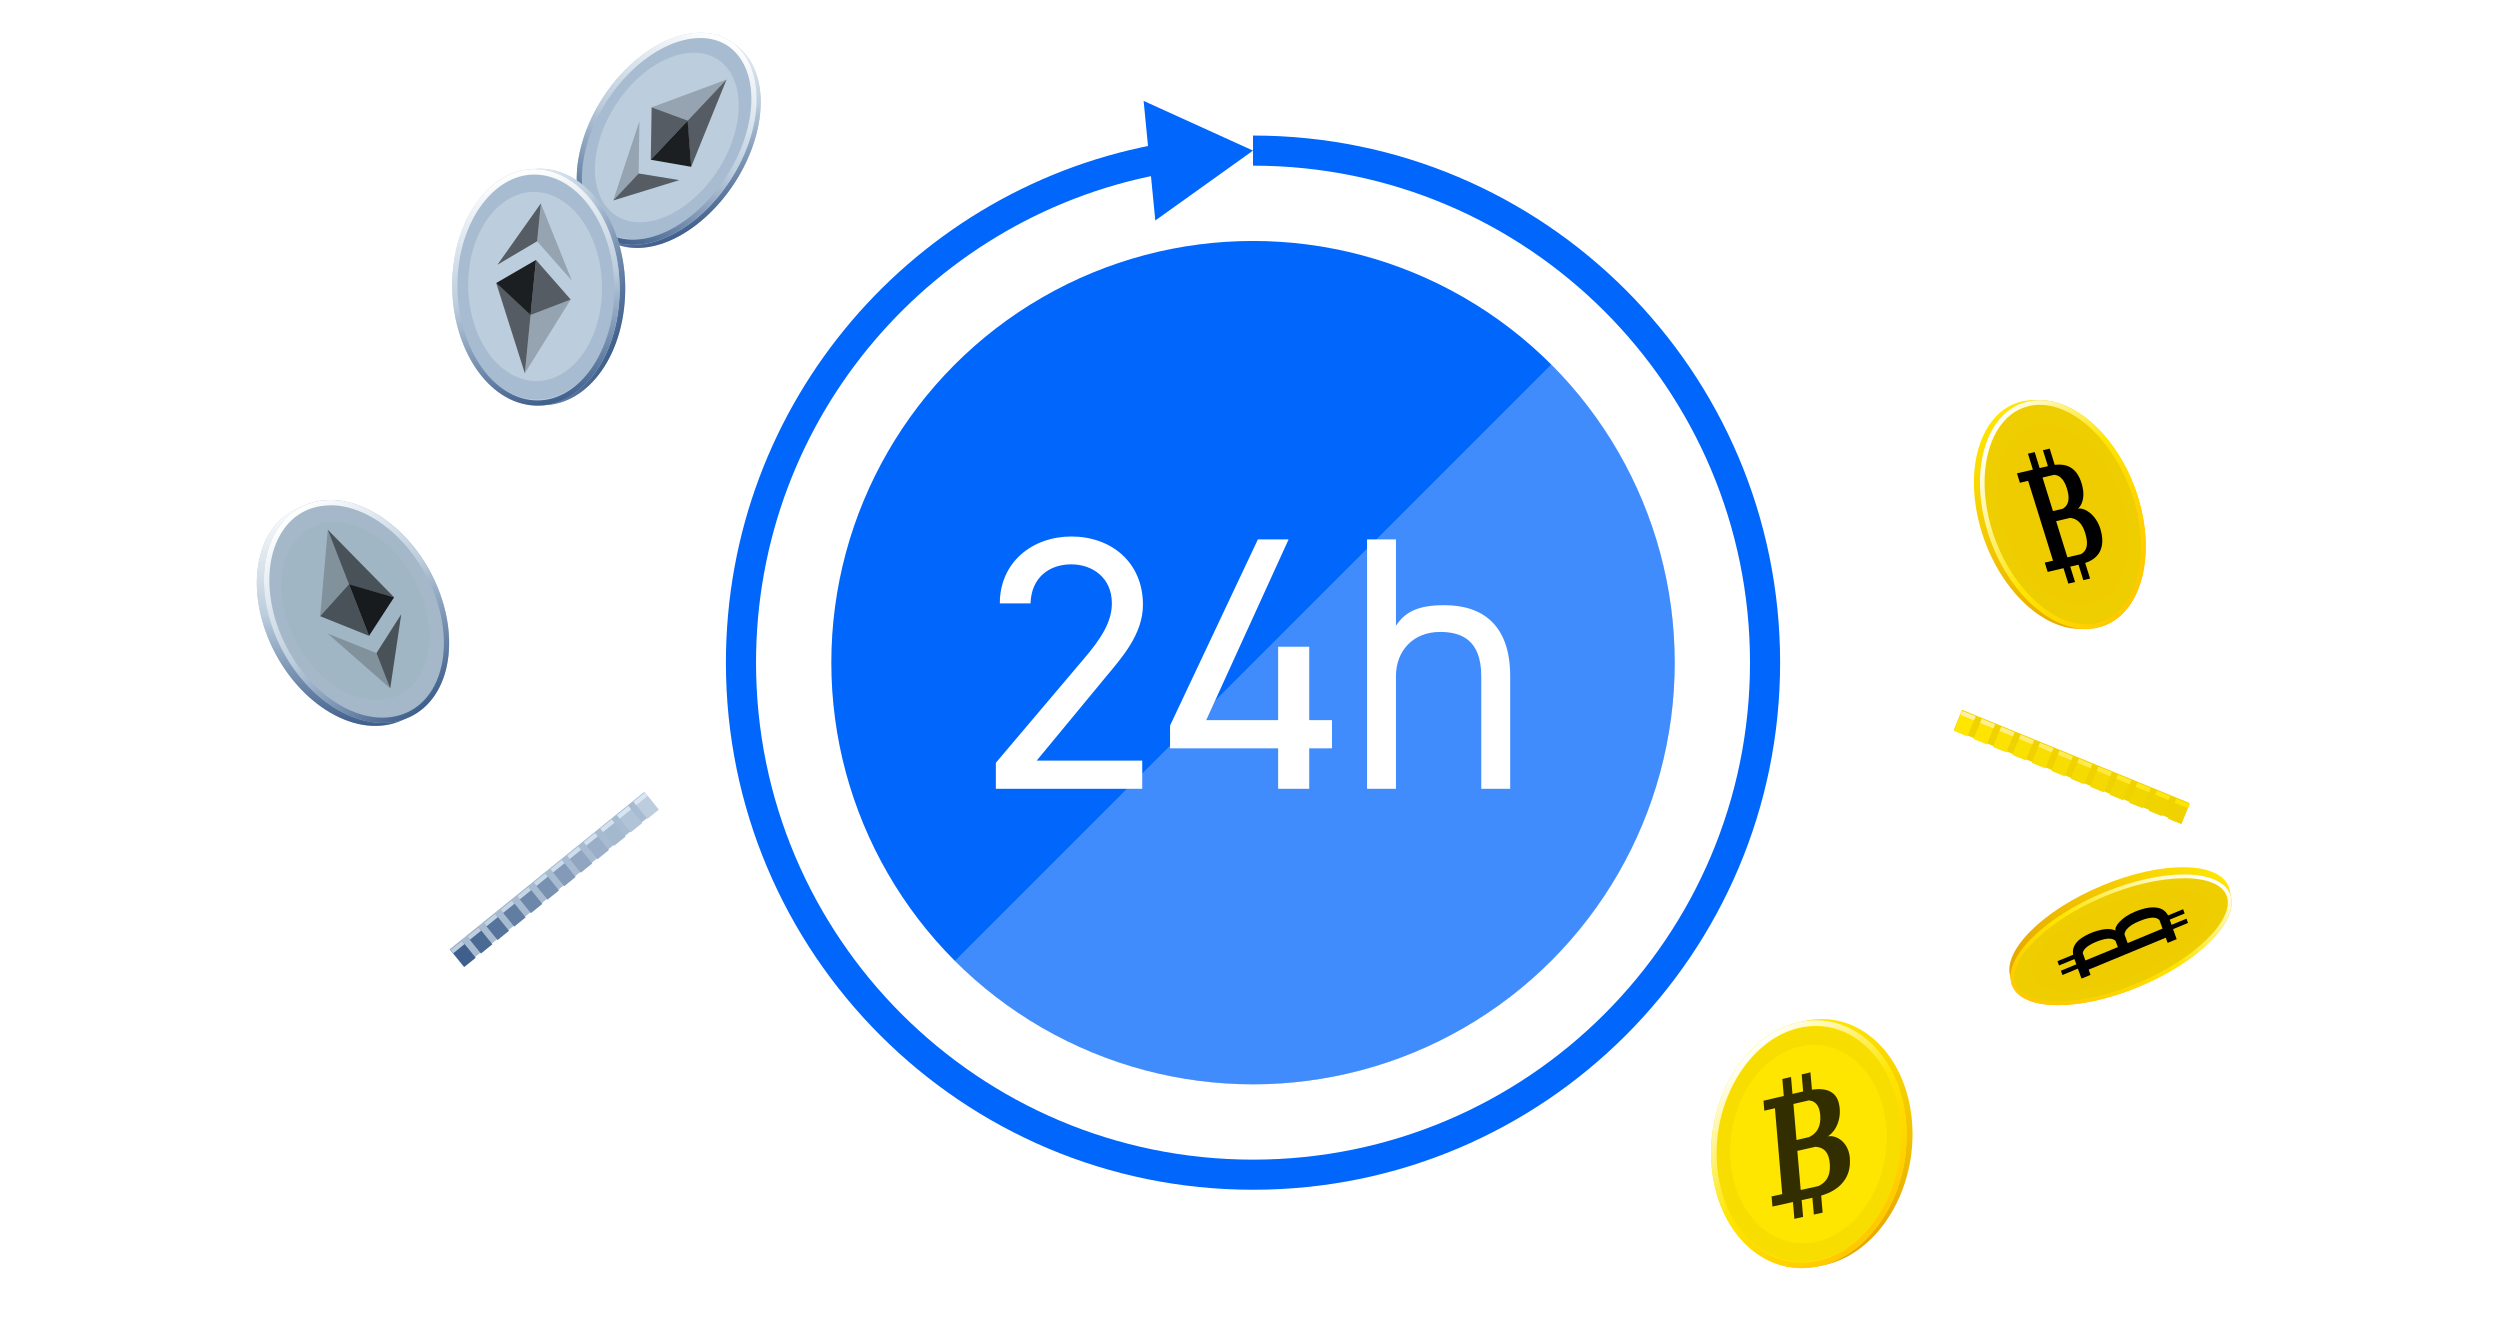 <?xml version="1.0" encoding="utf-8"?>
<!-- Generator: Adobe Illustrator 27.7.0, SVG Export Plug-In . SVG Version: 6.00 Build 0)  -->
<svg version="1.1" xmlns="http://www.w3.org/2000/svg" xmlns:xlink="http://www.w3.org/1999/xlink" x="0px" y="0px"
	 viewBox="0 0 415 220" style="enable-background:new 0 0 415 220;" xml:space="preserve">
<style type="text/css">
	.st0{fill:#FFFFFF;}
	.st1{fill:#EFD200;}
	.st2{fill:#FFE600;}
	.st3{fill:#FEE400;}
	.st4{fill:#FCE200;}
	.st5{fill:#FBE100;}
	.st6{fill:#F9DF00;}
	.st7{fill:#F8DD00;}
	.st8{fill:#F6DB00;}
	.st9{fill:#F5D900;}
	.st10{fill:#F3D700;}
	.st11{fill:#F2D600;}
	.st12{fill:#F0D400;}
	.st13{fill:#FFF1A1;}
	.st14{fill:#FFF092;}
	.st15{fill:#FFEF84;}
	.st16{fill:#FFEE75;}
	.st17{fill:#FFED66;}
	.st18{fill:#FFEC58;}
	.st19{fill:#FFEB49;}
	.st20{fill:#FFEA3B;}
	.st21{fill:#FFE92C;}
	.st22{fill:#FFE81D;}
	.st23{fill:#FFE70F;}
	.st24{fill:#A7BBD1;}
	.st25{fill:#BCCDDD;}
	.st26{fill:#B1C3D6;}
	.st27{fill:#A5B9CE;}
	.st28{fill:#9AAFC7;}
	.st29{fill:#8FA5C0;}
	.st30{fill:#839BB8;}
	.st31{fill:#7891B1;}
	.st32{fill:#6C87A9;}
	.st33{fill:#617DA2;}
	.st34{fill:#56739B;}
	.st35{fill:#4A6993;}
	.st36{fill:#3F5F8C;}
	.st37{fill:#D9E7F4;}
	.st38{fill:#D6E5F2;}
	.st39{fill:#D4E2F0;}
	.st40{fill:#D1E0EE;}
	.st41{fill:#CEDEEC;}
	.st42{fill:#CCDBEA;}
	.st43{fill:#C9D9E7;}
	.st44{fill:#C7D6E5;}
	.st45{fill:#C4D4E3;}
	.st46{fill:#C1D2E1;}
	.st47{fill:#BFCFDF;}
	.st48{fill:url(#SVGID_1_);}
	.st49{fill:#EFCC00;}
	.st50{opacity:0.4;fill:#EFD200;}
	.st51{fill:url(#SVGID_00000124865055880150638600000018205952708485751739_);}
	.st52{fill:url(#SVGID_00000069370548536828469540000002854599827875037624_);}
	.st53{opacity:0.8;}
	.st54{fill:url(#SVGID_00000181808054115908563480000002805037413723681164_);}
	.st55{fill:url(#SVGID_00000039133893186189279130000017757818532350552508_);}
	.st56{fill:url(#SVGID_00000004524039833162252010000007207523229702117276_);}
	.st57{fill:#0066FC;}
	.st58{opacity:0.25;fill:#FFFFFF;}
	.st59{fill:none;}
	.st60{fill:none;stroke:#0066FC;stroke-width:5;stroke-miterlimit:10;}
	.st61{fill:url(#SVGID_00000109744280886943718600000007153408914203212930_);}
	.st62{fill:#A1B6C4;}
	.st63{opacity:0.4;fill:#A7BBD1;}
	.st64{fill:url(#SVGID_00000054231842839519704430000008169323094546565030_);}
	.st65{opacity:0.55;}
	.st66{opacity:0.2;}
	.st67{opacity:0.85;}
	.st68{fill:url(#SVGID_00000143619518504460293930000011235354777988821144_);}
	.st69{fill:url(#SVGID_00000052798512862111498590000009427864707842239420_);}
	.st70{fill:url(#SVGID_00000157276181408760451220000003377734553321414028_);}
	.st71{fill:url(#SVGID_00000025401579391480109970000001189033966500235694_);}
</style>
<g id="白背景">
	<g>
		<rect class="st0" width="415" height="220"/>
	</g>
</g>
<g id="レイヤー_2">
	<g>
		<g>
			
				<rect x="323.6" y="125.5" transform="matrix(0.925 0.379 -0.379 0.925 73.936 -120.906)" class="st1" width="40.8" height="3.6"/>
			<g>
				<g>
					
						<rect x="324.43" y="118.82" transform="matrix(0.379 -0.925 0.925 0.379 91.496 376.406)" class="st2" width="3.6" height="2.4"/>
				</g>
				<g>
					
						<rect x="327.66" y="120.15" transform="matrix(0.379 -0.925 0.925 0.379 92.277 380.217)" class="st3" width="3.6" height="2.4"/>
				</g>
				<g>
					
						<rect x="330.89" y="121.47" transform="matrix(0.379 -0.925 0.925 0.379 93.058 384.028)" class="st4" width="3.6" height="2.4"/>
				</g>
				<g>
					
						<rect x="334.12" y="122.79" transform="matrix(0.379 -0.925 0.925 0.379 93.839 387.839)" class="st5" width="3.6" height="2.4"/>
				</g>
				<g>
					
						<rect x="337.35" y="124.12" transform="matrix(0.379 -0.925 0.925 0.379 94.62 391.65)" class="st6" width="3.6" height="2.4"/>
				</g>
				<g>
					
						<rect x="340.58" y="125.44" transform="matrix(0.379 -0.925 0.925 0.379 95.401 395.461)" class="st7" width="3.6" height="2.4"/>
				</g>
				<g>
					
						<rect x="343.82" y="126.76" transform="matrix(0.379 -0.925 0.925 0.379 96.182 399.272)" class="st8" width="3.6" height="2.4"/>
				</g>
				<g>
					
						<rect x="347.05" y="128.09" transform="matrix(0.379 -0.925 0.925 0.379 96.963 403.082)" class="st9" width="3.6" height="2.4"/>
				</g>
				<g>
					
						<rect x="350.28" y="129.41" transform="matrix(0.379 -0.925 0.925 0.379 97.745 406.893)" class="st10" width="3.6" height="2.4"/>
				</g>
				<g>
					
						<rect x="353.51" y="130.73" transform="matrix(0.379 -0.925 0.925 0.379 98.526 410.704)" class="st11" width="3.6" height="2.4"/>
				</g>
				<g>
					
						<rect x="356.74" y="132.06" transform="matrix(0.379 -0.925 0.925 0.379 99.307 414.515)" class="st12" width="3.6" height="2.4"/>
				</g>
				
					<rect x="359.97" y="133.38" transform="matrix(0.379 -0.925 0.925 0.379 100.088 418.326)" class="st1" width="3.6" height="2.4"/>
			</g>
			<g>
				
					<rect x="326.42" y="117.49" transform="matrix(0.379 -0.925 0.925 0.379 93.067 376.084)" class="st13" width="0.72" height="2.4"/>
				<g>
					
						<rect x="329.65" y="118.81" transform="matrix(0.379 -0.925 0.925 0.379 93.849 379.895)" class="st14" width="0.72" height="2.4"/>
				</g>
				<g>
					
						<rect x="332.88" y="120.14" transform="matrix(0.379 -0.925 0.925 0.379 94.63 383.706)" class="st15" width="0.72" height="2.4"/>
				</g>
				<g>
					
						<rect x="336.11" y="121.46" transform="matrix(0.379 -0.925 0.925 0.379 95.411 387.517)" class="st16" width="0.72" height="2.4"/>
				</g>
				<g>
					
						<rect x="339.34" y="122.78" transform="matrix(0.379 -0.925 0.925 0.379 96.192 391.327)" class="st17" width="0.72" height="2.4"/>
				</g>
				<g>
					
						<rect x="342.57" y="124.11" transform="matrix(0.379 -0.925 0.925 0.379 96.973 395.139)" class="st18" width="0.72" height="2.4"/>
				</g>
				<g>
					
						<rect x="345.8" y="125.43" transform="matrix(0.379 -0.925 0.925 0.379 97.754 398.949)" class="st19" width="0.72" height="2.4"/>
				</g>
				<g>
					
						<rect x="349.03" y="126.75" transform="matrix(0.379 -0.925 0.925 0.379 98.535 402.76)" class="st20" width="0.72" height="2.4"/>
				</g>
				<g>
					
						<rect x="352.26" y="128.08" transform="matrix(0.379 -0.925 0.925 0.379 99.317 406.571)" class="st21" width="0.72" height="2.4"/>
				</g>
				<g>
					
						<rect x="355.49" y="129.4" transform="matrix(0.379 -0.925 0.925 0.379 100.098 410.382)" class="st22" width="0.72" height="2.4"/>
				</g>
				<g>
					
						<rect x="358.72" y="130.72" transform="matrix(0.379 -0.925 0.925 0.379 100.879 414.193)" class="st23" width="0.72" height="2.4"/>
				</g>
				<g>
					
						<rect x="361.95" y="132.05" transform="matrix(0.379 -0.925 0.925 0.379 101.66 418.004)" class="st2" width="0.72" height="2.4"/>
				</g>
			</g>
		</g>
	</g>
	<g>
		
			<rect x="71.24" y="144.17" transform="matrix(-0.778 0.629 -0.629 -0.778 255.34 201.674)" class="st24" width="41.52" height="3.66"/>
		<g>
			<g>
				
					<rect x="105.97" y="131.88" transform="matrix(0.778 -0.629 0.629 0.778 -60.232 97.142)" class="st25" width="2.44" height="3.66"/>
			</g>
			<g>
				
					<rect x="103.21" y="134.11" transform="matrix(0.778 -0.629 0.629 0.778 -62.252 95.902)" class="st26" width="2.44" height="3.66"/>
			</g>
			<g>
				
					<rect x="100.45" y="136.35" transform="matrix(0.778 -0.629 0.629 0.778 -64.271 94.662)" class="st27" width="2.44" height="3.66"/>
			</g>
			<g>
				
					<rect x="97.69" y="138.58" transform="matrix(0.778 -0.629 0.629 0.778 -66.29 93.421)" class="st28" width="2.44" height="3.66"/>
			</g>
			<g>
				
					<rect x="94.92" y="140.81" transform="matrix(0.778 -0.629 0.629 0.778 -68.309 92.181)" class="st29" width="2.44" height="3.66"/>
			</g>
			<g>
				
					<rect x="92.16" y="143.05" transform="matrix(0.778 -0.629 0.629 0.778 -70.328 90.941)" class="st30" width="2.44" height="3.66"/>
			</g>
			<g>
				
					<rect x="89.4" y="145.28" transform="matrix(0.778 -0.629 0.629 0.778 -72.347 89.701)" class="st31" width="2.44" height="3.66"/>
			</g>
			<g>
				
					<rect x="86.64" y="147.52" transform="matrix(0.778 -0.629 0.629 0.778 -74.367 88.46)" class="st32" width="2.44" height="3.66"/>
			</g>
			<g>
				
					<rect x="83.87" y="149.75" transform="matrix(0.778 -0.629 0.629 0.778 -76.386 87.22)" class="st33" width="2.44" height="3.66"/>
			</g>
			<g>
				
					<rect x="81.11" y="151.98" transform="matrix(0.778 -0.629 0.629 0.778 -78.405 85.98)" class="st34" width="2.44" height="3.66"/>
			</g>
			<g>
				
					<rect x="78.35" y="154.22" transform="matrix(0.778 -0.629 0.629 0.778 -80.424 84.74)" class="st35" width="2.44" height="3.66"/>
			</g>
			
				<rect x="75.58" y="156.45" transform="matrix(0.778 -0.629 0.629 0.778 -82.443 83.499)" class="st36" width="2.44" height="3.66"/>
		</g>
		<g>
			<g>
				
					<rect x="105.05" y="132.2" transform="matrix(0.778 -0.629 0.629 0.778 -59.721 96.309)" class="st37" width="2.44" height="0.73"/>
			</g>
			<g>
				
					<rect x="102.29" y="134.44" transform="matrix(0.778 -0.629 0.629 0.778 -61.74 95.069)" class="st38" width="2.44" height="0.73"/>
			</g>
			<g>
				
					<rect x="99.53" y="136.67" transform="matrix(0.778 -0.629 0.629 0.778 -63.759 93.829)" class="st39" width="2.44" height="0.73"/>
			</g>
			<g>
				
					<rect x="96.76" y="138.91" transform="matrix(0.778 -0.629 0.629 0.778 -65.778 92.588)" class="st40" width="2.44" height="0.73"/>
			</g>
			<g>
				
					<rect x="94" y="141.14" transform="matrix(0.778 -0.629 0.629 0.778 -67.797 91.348)" class="st41" width="2.44" height="0.73"/>
			</g>
			<g>
				
					<rect x="91.24" y="143.37" transform="matrix(0.778 -0.629 0.629 0.778 -69.817 90.108)" class="st42" width="2.44" height="0.73"/>
			</g>
			<g>
				
					<rect x="88.48" y="145.61" transform="matrix(0.778 -0.629 0.629 0.778 -71.836 88.868)" class="st43" width="2.44" height="0.73"/>
			</g>
			<g>
				
					<rect x="85.71" y="147.84" transform="matrix(0.778 -0.629 0.629 0.778 -73.855 87.627)" class="st44" width="2.44" height="0.73"/>
			</g>
			<g>
				
					<rect x="82.95" y="150.08" transform="matrix(0.778 -0.629 0.629 0.778 -75.874 86.387)" class="st45" width="2.44" height="0.73"/>
			</g>
			<g>
				
					<rect x="80.19" y="152.31" transform="matrix(0.778 -0.629 0.629 0.778 -77.893 85.147)" class="st46" width="2.44" height="0.73"/>
			</g>
			<g>
				
					<rect x="77.43" y="154.54" transform="matrix(0.778 -0.629 0.629 0.778 -79.913 83.907)" class="st47" width="2.44" height="0.73"/>
			</g>
			<g>
				
					<rect x="74.66" y="156.78" transform="matrix(0.778 -0.629 0.629 0.778 -81.932 82.667)" class="st25" width="2.44" height="0.73"/>
			</g>
		</g>
	</g>
	<g>
		<g>
			
				<linearGradient id="SVGID_1_" gradientUnits="userSpaceOnUse" x1="419.322" y1="37.031" x2="438.499" y2="70.248" gradientTransform="matrix(0.115 0.993 -0.993 0.115 356.078 -277.431)">
				<stop  offset="0" style="stop-color:#FFE600"/>
				<stop  offset="1" style="stop-color:#E6A500"/>
			</linearGradient>
			<path class="st48" d="M354.68,162.68c-10,4.12-19.35,3.94-20.91-0.38s5.25-11.18,15.24-15.32c10.02-4.16,19.45-4.01,21.01,0.34
				S364.72,158.54,354.68,162.68z"/>
		</g>
		<g>
			<path class="st49" d="M349.32,148.13c10-4.12,19.35-3.94,20.91,0.38s-5.25,11.18-15.24,15.32c-10.02,4.16-19.45,4.01-21.01-0.34
				S339.29,152.26,349.32,148.13z"/>
		</g>
		<path class="st50" d="M366.8,149.97c1.2,3.33-4.44,8.74-12.59,12.08c-8.13,3.33-15.67,3.33-16.86,0.01
			c-1.2-3.32,4.4-8.71,12.52-12.05C358.01,146.66,365.6,146.64,366.8,149.97 M369.58,148.84c-1.42-3.95-10.46-3.93-20.11,0.05
			c-9.62,3.96-16.28,10.37-14.86,14.3c1.42,3.93,10.38,3.93,20.02-0.01C364.28,159.23,371.01,152.79,369.58,148.84L369.58,148.84z"
			/>
		<g>
			<path d="M351.17,154.49c-0.17-0.1-0.56-0.28-1.32-0.27c-1.19,0.03-2.43,0.52-2.79,0.68c-0.36,0.15-1.25,0.53-1.93,1.12
				c-0.25,0.21-0.45,0.44-0.61,0.67c-0.37,0.55-0.5,1.14-0.38,1.79l-0.04,0.02l-2.56,1.06l0.26,0.71l2.56-1.06l0.31,0.87l-2.56,1.06
				l0.26,0.71l2.56-1.06l0.6,1.66l1.31-0.54l0.19-0.08l-0.31-0.87l12.8-5.3l0.31,0.86l0.17-0.07l1.33-0.55l-0.6-1.66l2.48-1.03
				l-0.25-0.71l-2.48,1.02l-0.31-0.86l2.48-1.02l-0.25-0.71l-2.48,1.02l-0.02,0.01c-0.37-0.71-0.97-1.14-1.8-1.28
				c-0.97-0.17-2.2,0.05-3.69,0.66C352.08,152.31,350.96,153.82,351.17,154.49z M347.92,156.36c1.05-0.43,1.88-0.61,2.47-0.53
				c0.33,0.04,0.59,0.17,0.8,0.37l0.37,1.02l-5.38,2.22l-0.45-1.24c0.04-0.21,0.13-0.41,0.28-0.6
				C346.36,157.16,346.99,156.75,347.92,156.36z M357.71,152.36c0.31,0.05,0.55,0.17,0.76,0.37l0.51,1.42l-5.79,2.4l-0.53-1.46
				c0.04-0.29,0.16-0.56,0.37-0.82c0.39-0.49,1.09-0.95,2.1-1.36C356.24,152.44,357.1,152.26,357.71,152.36z"/>
		</g>
		<g>
			
				<linearGradient id="SVGID_00000106149256484311638360000000773903735586401206_" gradientUnits="userSpaceOnUse" x1="358.197" y1="141.929" x2="345.998" y2="170.087">
				<stop  offset="0" style="stop-color:#FFFFFF"/>
				<stop  offset="0.5" style="stop-color:#FFE600"/>
				<stop  offset="1" style="stop-color:#FFC800"/>
			</linearGradient>
			<path style="fill:url(#SVGID_00000106149256484311638360000000773903735586401206_);" d="M362.56,145.15v0.63
				c3.82,0,6.39,1.07,7.07,2.94c1.43,3.96-5.44,10.63-15,14.57c-4.59,1.89-9.2,2.93-13,2.93c-3.82,0-6.4-1.07-7.07-2.94
				c-1.42-3.94,5.4-10.59,14.89-14.52c4.62-1.92,9.28-2.97,13.11-2.97L362.56,145.15 M362.56,145.15c-3.75,0-8.48,1-13.35,3.02
				c-9.99,4.14-16.8,11-15.24,15.32c0.81,2.23,3.69,3.36,7.67,3.36c3.72,0,8.4-0.99,13.24-2.98c10.03-4.13,16.92-11.02,15.35-15.37
				C369.42,146.28,366.54,145.15,362.56,145.15L362.56,145.15z"/>
		</g>
	</g>
	<g>
		<g>
			
				<linearGradient id="SVGID_00000160192988980300982730000013964365309474995598_" gradientUnits="userSpaceOnUse" x1="297.496" y1="173.616" x2="297.496" y2="213.936" gradientTransform="matrix(0.978 -0.208 0.208 0.978 -30.048 62.08)">
				<stop  offset="0" style="stop-color:#FFE600"/>
				<stop  offset="1" style="stop-color:#E6A500"/>
			</linearGradient>
			<path style="fill:url(#SVGID_00000160192988980300982730000013964365309474995598_);" d="M317.37,185.91
				c1.05,11.34-5.52,22.18-14.57,24.1c-8.93,1.9-16.81-5.64-17.71-16.74c-0.89-11.02,5.43-21.6,14.21-23.73
				C308.2,167.38,316.34,174.66,317.37,185.91z"/>
		</g>
		<g>
			<path class="st2" d="M316.4,186.12c1.05,11.34-5.52,22.18-14.57,24.1c-8.93,1.9-16.81-5.64-17.71-16.74
				c-0.89-11.02,5.43-21.6,14.21-23.73C307.22,167.59,315.36,174.87,316.4,186.12z"/>
		</g>
		<path class="st50" d="M298.67,173.75c7.12-1.71,13.61,4.14,14.43,13.13c0.82,9.05-4.41,17.69-11.63,19.25
			c-7.14,1.54-13.46-4.47-14.19-13.36C286.55,183.93,291.63,175.44,298.67,173.75 M298.41,170.75c-8.33,2.02-14.35,12.1-13.51,22.55
			c0.85,10.53,8.36,17.7,16.83,15.89c8.57-1.83,14.82-12.14,13.83-22.89C314.59,175.64,306.85,168.7,298.41,170.75L298.41,170.75z"
			/>
		<g>
			<path class="st53" d="M303.43,188.64c0.3-0.2,0.89-0.66,1.36-1.53c0.73-1.36,0.64-2.74,0.6-3.15c-0.04-0.4-0.15-1.39-0.77-2.13
				c-0.23-0.27-0.5-0.48-0.82-0.65c-0.75-0.38-1.76-0.48-3.02-0.3l0-0.04l-0.25-2.83l-1.45,0.34l0.24,2.83l-1.77,0.41l-0.24-2.82
				l-1.44,0.34l0.24,2.82l-3.37,0.79l0.12,1.45l0.02,0.21l1.76-0.41l1.21,14.25l-1.77,0.39l0.02,0.19l0.13,1.49l3.4-0.75l0.24,2.79
				l1.45-0.32l-0.24-2.79l1.78-0.39l0.24,2.79l1.46-0.32l-0.24-2.8l0-0.03c1.54-0.45,2.73-1.16,3.54-2.12
				c0.96-1.12,1.36-2.52,1.21-4.2C306.83,189.55,304.8,188.36,303.43,188.64z M302.15,185.04c0.1,1.17-0.11,2.1-0.65,2.79
				c-0.29,0.38-0.7,0.68-1.2,0.93l-2.08,0.48l-0.51-5.98l2.54-0.59c0.35,0.03,0.65,0.12,0.9,0.28
				C301.72,183.32,302.06,184.02,302.15,185.04z M303.03,196.01c-0.29,0.35-0.68,0.64-1.18,0.88l-2.93,0.65l-0.56-6.49l3-0.68
				c0.5,0.03,0.92,0.15,1.26,0.37c0.64,0.42,1.01,1.19,1.11,2.32C303.86,194.32,303.62,195.3,303.03,196.01z"/>
		</g>
		<g>
			
				<linearGradient id="SVGID_00000179622027669009178830000016211611849528701373_" gradientUnits="userSpaceOnUse" x1="288.155" y1="176.489" x2="312.392" y2="203.402">
				<stop  offset="0" style="stop-color:#FFFFFF"/>
				<stop  offset="0.5" style="stop-color:#FFE600"/>
				<stop  offset="1" style="stop-color:#FFC800"/>
			</linearGradient>
			<path style="fill:url(#SVGID_00000179622027669009178830000016211611849528701373_);" d="M301.45,170.3L301.45,170.3
				c7.27,0,13.17,6.69,14.02,15.91c1.01,10.91-5.2,21.27-13.84,23.11c-0.85,0.18-1.71,0.27-2.55,0.27c-7.38,0-13.28-6.8-14.04-16.18
				c-0.85-10.53,5.21-20.74,13.5-22.76C299.51,170.42,300.49,170.3,301.45,170.3 M301.45,169.37c-1.02,0-2.07,0.12-3.12,0.38
				c-8.78,2.14-15.1,12.72-14.21,23.73c0.8,9.95,7.22,17.03,14.96,17.03c0.9,0,1.82-0.1,2.74-0.29c9.05-1.92,15.62-12.76,14.57-24.1
				C315.48,176.2,309.05,169.37,301.45,169.37L301.45,169.37z"/>
		</g>
	</g>
	<g>
		<g>
			
				<linearGradient id="SVGID_00000088847651358737144840000006379377243098223258_" gradientUnits="userSpaceOnUse" x1="331.669" y1="68.501" x2="351.186" y2="102.306">
				<stop  offset="0" style="stop-color:#FFE600"/>
				<stop  offset="1" style="stop-color:#E6A500"/>
			</linearGradient>
			<path style="fill:url(#SVGID_00000088847651358737144840000006379377243098223258_);" d="M353.9,82.53
				c3.2,10.35,0.22,20.02-6.64,21.64c-6.86,1.61-15.04-5.43-18.27-15.77c-3.25-10.37-0.29-20.12,6.6-21.75S350.69,72.15,353.9,82.53
				z"/>
		</g>
		<g>
			<path class="st49" d="M354.9,82.53c3.2,10.35,0.22,20.02-6.64,21.64c-6.86,1.61-15.04-5.43-18.27-15.77
				c-3.25-10.37-0.29-20.12,6.6-21.75S351.69,72.15,354.9,82.53z"/>
		</g>
		<path class="st50" d="M337.77,70.42c5.52-1.3,12.07,4.39,14.64,12.7c2.56,8.28,0.18,16.02-5.31,17.32
			c-5.49,1.29-12.03-4.35-14.62-12.63C329.89,79.51,332.25,71.72,337.77,70.42 M336.89,67.59c-6.54,1.54-9.35,10.82-6.28,20.66
			c3.07,9.81,10.85,16.52,17.36,14.98s9.34-10.74,6.31-20.56C351.23,72.83,343.43,66.05,336.89,67.59L336.89,67.59z"/>
		<g>
			<path d="M344.94,84.44c0.2-0.17,0.58-0.58,0.78-1.37c0.31-1.23-0.07-2.51-0.19-2.89c-0.12-0.37-0.42-1.29-1.09-2
				c-0.24-0.26-0.51-0.47-0.81-0.63c-0.7-0.38-1.55-0.51-2.55-0.39l-0.01-0.04l-0.82-2.65l-1.12,0.26l0.82,2.65l-1.37,0.32
				l-0.82-2.65l-1.12,0.26l0.82,2.65l-2.64,0.62l0.42,1.36l0.06,0.2l1.37-0.32l4.13,13.25l-1.37,0.32l0.05,0.17l0.43,1.38l2.63-0.62
				l0.8,2.56l1.12-0.26l-0.8-2.56l1.37-0.32l0.8,2.56l1.12-0.26l-0.8-2.56l-0.01-0.03c1.16-0.38,1.97-1,2.42-1.86
				c0.53-1.01,0.56-2.28,0.09-3.82C347.91,85.38,346,84.22,344.94,84.44z M343.11,81.08c0.34,1.09,0.36,1.94,0.07,2.56
				c-0.16,0.34-0.42,0.61-0.78,0.82l-1.61,0.38l-1.73-5.57l1.97-0.46c0.29,0.04,0.56,0.13,0.81,0.29
				C342.39,79.47,342.82,80.12,343.11,81.08z M346.21,91.21c-0.16,0.32-0.42,0.57-0.77,0.78l-2.25,0.53l-1.87-6l2.32-0.55
				c0.41,0.04,0.78,0.16,1.11,0.38c0.62,0.41,1.09,1.13,1.41,2.17C346.51,89.69,346.53,90.58,346.21,91.21z"/>
		</g>
		<g>
			
				<linearGradient id="SVGID_00000047036071450410003670000016220430825397254327_" gradientUnits="userSpaceOnUse" x1="327.547" y1="76.812" x2="357.307" y2="93.994">
				<stop  offset="0" style="stop-color:#FFFFFF"/>
				<stop  offset="0.5" style="stop-color:#FFE600"/>
				<stop  offset="1" style="stop-color:#FFC800"/>
			</linearGradient>
			<path style="fill:url(#SVGID_00000047036071450410003670000016220430825397254327_);" d="M338.6,67.2L338.6,67.2
				c6.12,0,12.81,6.69,15.55,15.56c1.9,6.15,1.63,12.28-0.73,16.4c-1.29,2.26-3.14,3.73-5.34,4.24c-0.59,0.14-1.21,0.21-1.83,0.21
				c-6.09,0-12.76-6.64-15.52-15.45c-1.93-6.18-1.68-12.34,0.68-16.48c1.29-2.27,3.14-3.74,5.35-4.26
				C337.36,67.27,337.98,67.2,338.6,67.2 M338.6,66.42c-0.68,0-1.35,0.08-2.01,0.23c-6.9,1.62-9.85,11.37-6.6,21.75
				c2.93,9.35,9.89,16,16.27,16c0.68,0,1.35-0.08,2.01-0.23c6.86-1.61,9.84-11.29,6.64-21.64C352,73.14,345.02,66.42,338.6,66.42
				L338.6,66.42z"/>
		</g>
	</g>
	<circle class="st57" cx="208" cy="110" r="70"/>
	<g>
		<path class="st58" d="M257.5,159.5c-27.34,27.34-71.66,27.34-98.99,0L257.5,60.5C284.83,87.84,284.83,132.16,257.5,159.5z"/>
		<g>
			<path class="st59" d="M158.5,60.5c27.34-27.34,71.66-27.34,98.99,0L158.5,159.5C131.17,132.16,131.17,87.84,158.5,60.5z"/>
		</g>
	</g>
	<g>
		<g>
			<path class="st60" d="M208,25c46.94,0,85,38.06,85,85s-38.06,85-85,85s-85-38.06-85-85c0-42.07,30.56-77,70.69-83.8"/>
			<g>
				<polygon class="st57" points="191.78,36.6 208,25 189.84,16.75 				"/>
			</g>
		</g>
	</g>
	<g>
		<path class="st0" d="M189.61,130.94h-24.3v-4.32l14.58-17.22c2.82-3.3,4.68-6.12,4.68-9.24c0-4.32-3.3-6.48-6.72-6.48
			c-3.72,0-6.66,2.22-6.78,6.48h-5.1c0-6.84,5.4-11.1,11.88-11.1c6.6,0,11.88,4.26,11.88,11.34c0,4.92-3.6,8.88-6.24,12.06
			l-11.4,13.8h17.52V130.94z"/>
		<path class="st0" d="M213.91,89.54l-13.68,30h11.94v-12.18h5.16v12.18h3.78v4.68h-3.78v6.72h-5.16v-6.72h-17.94v-3.78l14.58-30.9
			H213.91z"/>
		<path class="st0" d="M226.93,89.54h4.8v14.34c1.5-2.28,3.6-3.42,8.04-3.42c6.42,0,10.92,3.36,10.92,11.76v18.72h-4.8v-18.66
			c0-6.06-3.3-7.38-6.84-7.38c-4.5,0-7.32,3.18-7.32,7.32v18.72h-4.8V89.54z"/>
	</g>
	<g>
		<g>
			<path class="st25" d="M44.61,106.17c-4.1-9.8-1.67-19.86,5.85-22.18c7.82-2.42,17.62,4.53,21.43,15.2
				c3.66,10.23,0.22,19.53-7.31,21.1C57.34,121.79,48.56,115.59,44.61,106.17z"/>
		</g>
		<g>
			
				<linearGradient id="SVGID_00000136369576324466697980000014406421139119754927_" gradientUnits="userSpaceOnUse" x1="96" y1="170.501" x2="96" y2="133.499" gradientTransform="matrix(-1 0 0 -1 153.996 254.008)">
				<stop  offset="0" style="stop-color:#FFFFFF"/>
				<stop  offset="0.5" style="stop-color:#BCCDDD"/>
				<stop  offset="1" style="stop-color:#3F5F8C"/>
			</linearGradient>
			<path style="fill:url(#SVGID_00000136369576324466697980000014406421139119754927_);" d="M71.38,97.84
				c4.1,9.8,1.67,19.86-5.85,22.18c-7.82,2.42-17.62-4.53-21.43-15.2c-3.66-10.23-0.22-19.53,7.31-21.1
				C58.66,82.22,67.44,88.42,71.38,97.84z"/>
		</g>
		<g>
			<path class="st62" d="M72.59,97.34c4.1,9.8,1.67,19.86-5.85,22.18c-7.82,2.42-17.62-4.53-21.43-15.2
				c-3.66-10.23-0.22-19.53,7.31-21.1C59.86,81.72,68.64,87.91,72.59,97.34z"/>
		</g>
		<path class="st63" d="M53.09,86.97c5.94-1.74,13.47,3.31,16.73,11.43c3.31,8.25,0.83,16.2-5.43,17.61
			c-6.1,1.37-13.39-4.05-16.39-11.97C45.06,96.24,47.3,88.66,53.09,86.97 M52.06,84.33c-6.82,2.04-9.46,11.01-6,20.21
			c3.52,9.37,12.17,15.86,19.42,14.27c7.48-1.63,10.45-11.14,6.48-20.97C68.08,88.19,59.09,82.23,52.06,84.33L52.06,84.33z"/>
		<g>
			
				<linearGradient id="SVGID_00000060010274508377134130000008002919466527527095_" gradientUnits="userSpaceOnUse" x1="46.873" y1="86.438" x2="71.501" y2="116.569">
				<stop  offset="0" style="stop-color:#FFFFFF"/>
				<stop  offset="0.5" style="stop-color:#BCCDDD"/>
				<stop  offset="1" style="stop-color:#3F5F8C"/>
			</linearGradient>
			<path style="fill:url(#SVGID_00000060010274508377134130000008002919466527527095_);" d="M54.85,83v0.87
				c6.57,0,13.73,5.93,17.04,14.11c2.33,5.78,2.4,11.73,0.18,15.92c-1.41,2.67-3.63,4.4-6.4,5c-0.7,0.15-1.43,0.23-2.17,0.23
				c-6.8,0-14.06-6.19-17.26-14.72c-2.02-5.39-2.04-11.01-0.05-15.02c1.27-2.57,3.28-4.33,5.79-5.09c0.91-0.27,1.88-0.41,2.87-0.41
				L54.85,83 M54.84,83c-1.07,0-2.11,0.15-3.12,0.45c-7.18,2.16-9.94,11.58-6.31,21.26c3.33,8.87,11,15.29,18.08,15.29
				c0.79,0,1.58-0.08,2.35-0.25c7.9-1.71,11.04-11.71,6.84-22.1C69.14,88.86,61.6,83,54.84,83L54.84,83z"/>
		</g>
		<g>
			<g>
				<polygon class="st65" points="65.42,99.15 54.41,87.93 57.96,97.07 				"/>
				<polygon class="st66" points="64.78,114.28 62.49,108.41 54.39,105.17 				"/>
				<polygon class="st65" points="64.78,114.28 66.61,101.95 62.49,108.41 				"/>
				<polygon class="st67" points="65.42,99.15 61.26,105.55 57.94,97.01 				"/>
				<polygon class="st66" points="53.15,102.29 54.41,87.93 57.96,97.07 				"/>
				<polygon class="st65" points="53.15,102.29 61.26,105.55 57.94,97.01 				"/>
			</g>
		</g>
	</g>
	<g>
		<g>
			<path class="st25" d="M103.62,13.02c6.95-7.67,16.15-9.45,20.48-3.56c4.48,6.11,1.81,17.74-5.86,25.51
				c-7.4,7.5-16.35,8.21-20.12,2.01C94.48,30.99,96.9,20.44,103.62,13.02z"/>
		</g>
		<g>
			
				<linearGradient id="SVGID_00000151523391734837881830000000110246316457643684_" gradientUnits="userSpaceOnUse" x1="162.115" y1="0.404" x2="192.14" y2="0.404" gradientTransform="matrix(0.392 0.92 -0.92 0.392 42.234 -139.522)">
				<stop  offset="0" style="stop-color:#FFFFFF"/>
				<stop  offset="0.5" style="stop-color:#BCCDDD"/>
				<stop  offset="1" style="stop-color:#3F5F8C"/>
			</linearGradient>
			<path style="fill:url(#SVGID_00000151523391734837881830000000110246316457643684_);" d="M103.62,13.02
				c6.95-7.67,16.15-9.45,20.48-3.56c4.48,6.11,1.81,17.74-5.86,25.51c-7.4,7.5-16.35,8.21-20.12,2.01
				C94.48,30.99,96.9,20.44,103.62,13.02z"/>
		</g>
		<g>
			<path class="st25" d="M118.54,33.44c-6.89,7.72-16.16,9.65-20.56,3.78c-4.6-6.14-1.87-17.93,5.94-25.74
				c7.45-7.43,16.34-7.99,20.03-1.79C127.5,15.65,125.14,26.06,118.54,33.44z"/>
		</g>
		<path class="st24" d="M120.97,11.63c3.33,4.69,1.52,13.52-4.22,19.75c-5.86,6.36-13.35,7.38-16.57,2.27
			c-3.14-5-0.9-13.87,4.83-19.8C110.65,8.03,117.72,7.04,120.97,11.63 M122.85,9.64c-3.87-5.38-12.23-4.21-18.88,2.63
			c-6.8,7-9.52,17.56-5.81,23.52c3.81,6.13,12.78,4.91,19.75-2.7C124.71,25.67,126.81,15.17,122.85,9.64L122.85,9.64z"/>
		<g>
			
				<linearGradient id="SVGID_00000141425118508650395430000016238490919246261124_" gradientUnits="userSpaceOnUse" x1="119.61" y1="5.939" x2="101.702" y2="40.131">
				<stop  offset="0" style="stop-color:#FFFFFF"/>
				<stop  offset="0.5" style="stop-color:#BCCDDD"/>
				<stop  offset="1" style="stop-color:#3F5F8C"/>
			</linearGradient>
			<path style="fill:url(#SVGID_00000141425118508650395430000016238490919246261124_);" d="M116.27,6.31L116.27,6.31
				c2.74,0,4.99,1.1,6.49,3.19c4,5.55,1.71,16.13-5.11,23.59c-3.89,4.25-8.48,6.69-12.59,6.69c-2.97,0-5.33-1.29-6.84-3.72
				c-3.65-5.9-0.95-16.53,6.02-23.69C107.99,8.51,112.37,6.31,116.27,6.31 M116.27,5.43c-3.98,0-8.61,2.16-12.65,6.32
				c-7.17,7.37-10.04,18.46-6.14,24.76c1.72,2.78,4.45,4.14,7.58,4.14c4.16,0,9.04-2.39,13.24-6.98c7.17-7.84,9.37-18.88,5.18-24.69
				C121.74,6.59,119.18,5.43,116.27,5.43L116.27,5.43z"/>
		</g>
		<g>
			<g>
				<polygon class="st65" points="114.74,27.69 120.61,13.2 114.1,20.09 				"/>
				<polygon class="st66" points="101.79,33.28 106.02,28.8 106.14,20.11 				"/>
				<polygon class="st65" points="101.79,33.28 112.77,29.9 106.02,28.8 				"/>
				<polygon class="st67" points="114.74,27.69 108.03,26.52 114.14,20.04 				"/>
				<polygon class="st66" points="108.17,17.82 120.61,13.2 114.1,20.09 				"/>
				<polygon class="st65" points="108.17,17.82 108.03,26.52 114.14,20.04 				"/>
			</g>
		</g>
	</g>
	<g>
		<g>
			<path class="st25" d="M76.08,45.3c0.77-10.6,7.49-18.47,15.24-17.15c8.07,1.38,13.67,12,12.25,23.24
				c-1.35,10.78-8.63,17.52-16.05,15.52C80.38,64.98,75.34,55.49,76.08,45.3z"/>
		</g>
		<g>
			
				<linearGradient id="SVGID_00000180363343902797297480000011221216799409450378_" gradientUnits="userSpaceOnUse" x1="80.758" y1="28.666" x2="111.494" y2="28.666" gradientTransform="matrix(0.892 0.452 -0.452 0.892 17.108 -21.375)">
				<stop  offset="0" style="stop-color:#FFFFFF"/>
				<stop  offset="0.5" style="stop-color:#BCCDDD"/>
				<stop  offset="1" style="stop-color:#3F5F8C"/>
			</linearGradient>
			<path style="fill:url(#SVGID_00000180363343902797297480000011221216799409450378_);" d="M76.08,45.3
				c0.77-10.6,7.49-18.47,15.24-17.15c8.07,1.38,13.67,12,12.25,23.24c-1.35,10.78-8.63,17.52-16.05,15.52
				C80.38,64.98,75.34,55.49,76.08,45.3z"/>
		</g>
		<g>
			<path class="st25" d="M75.16,45.36c0.77-10.6,7.49-18.47,15.24-17.15c8.07,1.38,13.67,12,12.25,23.24
				c-1.35,10.78-8.63,17.52-16.05,15.52C79.45,65.04,74.42,55.55,75.16,45.36z"/>
		</g>
		<path class="st24" d="M90.09,31.99c6.08,1.14,10.52,9.04,9.76,17.75C99.07,58.6,93.27,64.58,87.05,63
			c-6.06-1.53-10.12-9.66-9.21-18.08C78.73,36.64,84.15,30.89,90.09,31.99 M90.36,29.17c-7.01-1.27-13.42,5.55-14.49,15.32
			C74.78,54.44,79.57,64.14,86.75,66c7.41,1.92,14.36-5.22,15.26-15.78C102.9,39.86,97.58,30.48,90.36,29.17L90.36,29.17z"/>
		<g>
			
				<linearGradient id="SVGID_00000095335483902337296400000003606522499925631665_" gradientUnits="userSpaceOnUse" x1="84.778" y1="28.711" x2="93.133" y2="66.719">
				<stop  offset="0" style="stop-color:#FFFFFF"/>
				<stop  offset="0.5" style="stop-color:#BCCDDD"/>
				<stop  offset="1" style="stop-color:#3F5F8C"/>
			</linearGradient>
			<path style="fill:url(#SVGID_00000095335483902337296400000003606522499925631665_);" d="M88.7,28.96L88.7,28.96
				c0.53,0,1.07,0.05,1.6,0.14c7.26,1.3,12.45,10.81,11.57,21.21c-0.78,9.21-6.22,16.16-12.64,16.16c-0.78,0-1.57-0.1-2.35-0.31
				c-7.06-1.85-11.9-11.59-10.78-21.71C77.07,35.62,82.49,28.96,88.7,28.96 M88.7,28.08c-6.66,0-12.44,6.81-13.48,16.27
				c-1.16,10.47,3.86,20.67,11.43,22.65c0.87,0.23,1.73,0.34,2.58,0.34c6.79,0,12.67-7.04,13.51-16.96
				c0.93-10.94-4.68-20.79-12.29-22.15C89.86,28.13,89.28,28.08,88.7,28.08L88.7,28.08z"/>
		</g>
		<g>
			<g>
				<polygon class="st65" points="82.37,46.98 87.12,61.96 88.08,52.2 				"/>
				<polygon class="st66" points="89.78,33.77 89.16,40.05 94.93,46.59 				"/>
				<polygon class="st65" points="89.78,33.77 82.57,43.95 89.16,40.05 				"/>
				<polygon class="st67" points="82.37,46.98 88.97,43.15 88.07,52.26 				"/>
				<polygon class="st66" points="94.74,49.72 87.12,61.96 88.08,52.2 				"/>
				<polygon class="st65" points="94.74,49.72 88.97,43.15 88.07,52.26 				"/>
			</g>
		</g>
	</g>
</g>
</svg>
